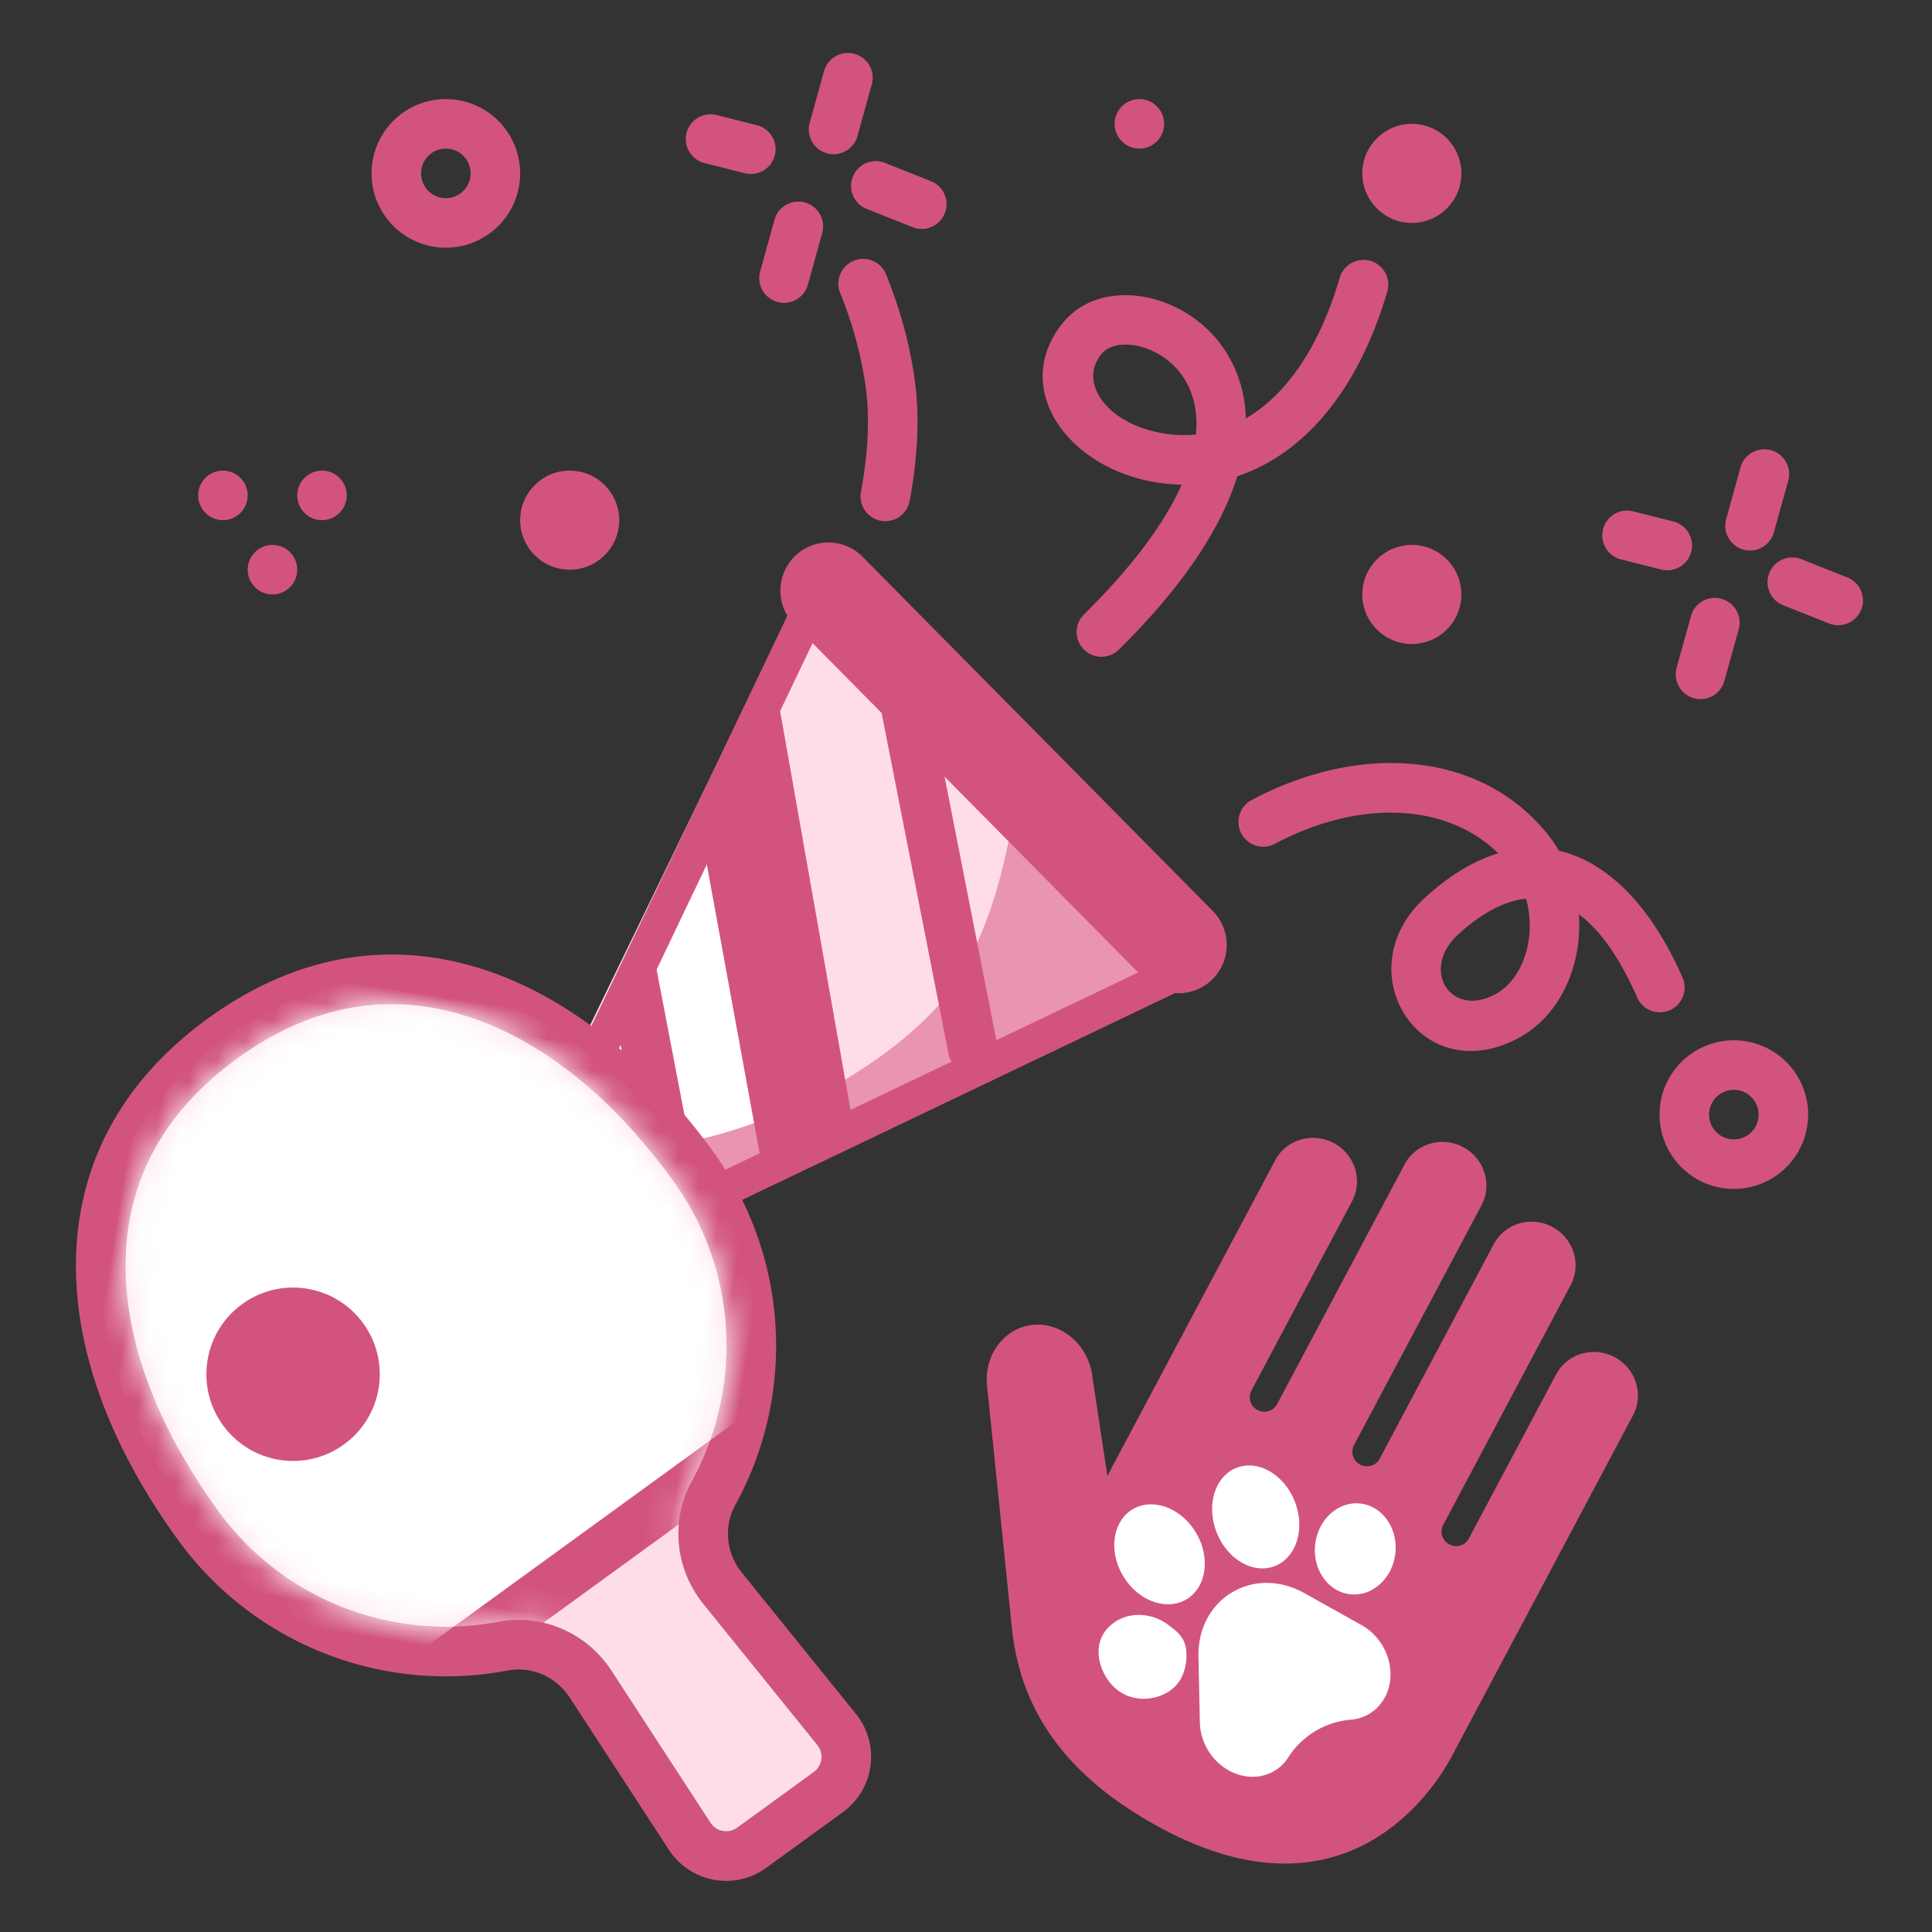 <svg xmlns="http://www.w3.org/2000/svg" xmlns:xlink="http://www.w3.org/1999/xlink" width="78" height="78"><rect width="100%" height="100%" fill="#333333" stroke="none"/><defs><path id="a" d="M5.695 22.059L.249 26.976a.757.757 0 0 0-.027 1.096l2.706 2.706a.757.757 0 0 0 1.096-.027l4.917-5.446c1.21-1.339 3.109-1.84 4.807-1.23 4.007 1.439 8.668.556 11.873-2.649 2.949-2.949 4.763-6.129 5.247-9.197.527-3.338-.528-6.353-3.136-8.961C25.124.66 22.11-.395 18.771.132c-3.068.484-6.248 2.298-9.197 5.247-3.205 3.205-4.088 7.866-2.65 11.873.61 1.698.11 3.598-1.23 4.807z"/></defs><g fill="none" fill-rule="evenodd"><path d="M2 2h74v74H2z"/><path fill="#D2547D" d="M51.479 46.849c.448-.844 1.508-1.158 2.365-.702.858.456 1.19 1.51.741 2.354l-4.063 7.64a.582.582 0 0 0 .247.785c.286.152.64.047.789-.234l5.146-9.678c.449-.844 1.508-1.159 2.366-.703.858.457 1.19 1.51.74 2.354l-5.146 9.679a.582.582 0 0 0 .247.785c.286.152.64.047.789-.234l4.604-8.66c.449-.844 1.508-1.159 2.366-.702.858.456 1.19 1.51.74 2.354l-5.145 9.678a.582.582 0 0 0 .247.785.581.581 0 0 0 .788-.234l3.521-6.622c.449-.844 1.508-1.159 2.366-.703.858.456 1.19 1.51.74 2.354L58.616 70.9c-.871 1.638-4.44 6.787-11.67 2.943-4.366-2.322-5.804-5.25-6.1-8.172a7306 7306 0 0 0-.999-9.756c-.114-1.265.746-2.352 1.925-2.434 1.176-.067 2.22.893 2.34 2.166l.596 3.938L51.48 46.85z"/><g transform="translate(8 1)"><path fill="#D2547D" fill-rule="nonzero" d="M46.083 10.232a1 1 0 1 1 1.918.565c-1.194 4.055-3.424 6.563-6.048 7.429-.652 2.114-2.23 4.487-4.784 7.002a1 1 0 0 1-1.404-1.425c1.98-1.95 3.263-3.71 3.944-5.237a7.258 7.258 0 0 1-1.013-.09c-3.61-.569-5.92-3.832-3.775-6.451 1.6-1.953 5.166-1.203 6.65 1.305.455.772.7 1.63.728 2.56 1.583-.918 2.936-2.781 3.784-5.658zm-6.234 4.116c-.837-1.414-2.757-1.818-3.381-1.056-.953 1.163.239 2.846 2.54 3.21a5.1 5.1 0 0 0 1.274.042c.084-.844-.07-1.58-.433-2.196zm11.022 22.378c-1.537 1.405-.32 3.383 1.489 2.42 1.121-.596 1.693-2.293 1.25-3.863-.858.09-1.774.561-2.739 1.443zm2.428 4.186c-3.984 2.119-6.973-2.742-3.777-5.663 1.004-.917 2-1.507 2.963-1.799-2.103-2.063-5.653-2.171-9.015-.383a1 1 0 1 1-.94-1.766c4.348-2.312 9.181-1.996 11.898 1.314.193.235.364.48.513.733 1.998.463 3.741 2.28 4.981 5.105a1 1 0 1 1-1.831.804c-.687-1.565-1.474-2.696-2.349-3.345.156 2.077-.774 4.113-2.443 5zM62 45a1 1 0 1 0 0-2 1 1 0 0 0 0 2zm0 2a3 3 0 1 1 0-6 3 3 0 0 1 0 6zM10 7a1 1 0 1 0 0-2 1 1 0 0 0 0 2zm0 2a3 3 0 1 1 0-6 3 3 0 0 1 0 6z"/><circle cx="49" cy="23" r="2" fill="#D2547D"/><circle cx="49" cy="6" r="2" fill="#D2547D"/><circle cx="15" cy="20" r="2" fill="#D2547D"/><circle cx="38" cy="4" r="1" fill="#D2547D"/><g fill="#D2547D" transform="translate(0 18)"><circle cx="3" cy="4" r="1"/><circle cx="1" cy="1" r="1"/><circle cx="5" cy="1" r="1"/></g><path d="M22.574 4.059a1 1 0 0 1-.489 1.939l-1.641-.414a1 1 0 1 1 .488-1.94l1.642.415zm.7 3.794a1 1 0 0 1 1.927.534l-.579 2.087a1 1 0 1 1-1.927-.534l.579-2.087zm2-6a1 1 0 0 1 1.927.534l-.579 2.087a1 1 0 1 1-1.927-.534l.579-2.087zm1.716 5.582a1 1 0 1 1 .739-1.859l1.854.737a1 1 0 0 1-.738 1.859l-1.855-.737zM59.574 20.059a1 1 0 0 1-.489 1.939l-1.641-.414a1 1 0 1 1 .488-1.94l1.642.415zm.7 3.794a1 1 0 0 1 1.927.534l-.579 2.087a1 1 0 1 1-1.927-.534l.579-2.087zm2-6a1 1 0 0 1 1.927.534l-.579 2.087a1 1 0 1 1-1.927-.534l.579-2.087zm1.716 5.582a1 1 0 1 1 .739-1.859l1.854.737a1 1 0 0 1-.738 1.859l-1.855-.737zM28.727 19.22a1 1 0 1 1-1.968-.359c.297-1.624.358-3.043.19-4.252a16.089 16.089 0 0 0-1.03-3.784 1 1 0 1 1 1.857-.745c.574 1.43.96 2.849 1.154 4.254.2 1.437.13 3.065-.203 4.887z" fill="#D2547D" fill-rule="nonzero"/><path fill="#FFDDE8" d="M25.664 22.928c2.392 1.945 4.818 4.157 7.279 6.638l7.398 7.458a1 1 0 0 1-.283 1.609l-27.75 13.07a1 1 0 0 1-1.325-1.34l13.15-27.095a1 1 0 0 1 1.53-.34z"/><path fill="#FFF" fill-rule="nonzero" d="M21.963 29.392l2.723 16.094-6.616 2.122-1.423-8.064z"/><path fill="#E994B0" d="M14.752 45.301c6.916.951 13.856-3.715 15.635-6.358 1.439-2.136 2.004-4.24 2.505-6.829.022-.11.263-.097.403-.109 2.11-.188 5.288 4.936 5.22 6.133-.115 2.04-19.071 9.907-25.242 12.71-1.676.762-.286-1.43 1.446-4.596l.033-.95z"/><path fill="#D2547D" fill-rule="nonzero" d="M18.49 38.046l1.736 9.065-1.964.376-1.426-7.446z"/><path fill="#D2547D" fill-rule="nonzero" d="M12.685 50.332l26.58-12.7-13.88-13.88-12.7 26.58zM25.69 22.046l15.28 15.28a.703.703 0 0 1-.011.995.727.727 0 0 1-.2.142l-29.262 13.98a.69.69 0 0 1-.924-.923l13.98-29.262a.716.716 0 0 1 .94-.35.68.68 0 0 1 .197.138z"/><path fill="#D2547D" d="M26.821 21.475l14.141 14.302a1.954 1.954 0 0 1-.008 2.756 1.934 1.934 0 0 1-2.742-.008l-14.14-14.302a1.954 1.954 0 0 1 .007-2.756 1.934 1.934 0 0 1 2.742.008z"/><path fill="#D2547D" fill-rule="nonzero" d="M23.486 27.652l3 17-3.737 1.352-2.462-13.465zm4.058-.118a1 1 0 0 1 1.963-.386l2.745 13.99a1 1 0 1 1-1.962.385l-2.746-13.99z"/></g><path fill="#D2547D" fill-rule="nonzero" d="M28.393 64.746L33 70.454a.757.757 0 0 1-.143 1.087l-3.097 2.25a.757.757 0 0 1-1.079-.2l-4.004-6.146c-.985-1.512-2.782-2.304-4.555-1.967-4.183.794-8.648-.807-11.312-4.474-2.452-3.374-3.746-6.799-3.745-9.905.002-3.38 1.516-6.193 4.5-8.36 2.983-2.168 6.126-2.738 9.342-1.696 2.954.958 5.811 3.248 8.262 6.622 2.665 3.667 2.807 8.408.76 12.141-.868 1.582-.67 3.536.463 4.94zm1.29-3.978a13.359 13.359 0 0 0-.895-14.279c-2.683-3.693-5.871-6.248-9.264-7.348-3.84-1.246-7.645-.555-11.134 1.98-3.488 2.534-5.321 5.94-5.324 9.977-.002 3.566 1.443 7.388 4.127 11.082a13.359 13.359 0 0 0 13.303 5.263c.962-.183 1.956.249 2.506 1.093l4.005 6.148a2.757 2.757 0 0 0 3.93.725l3.096-2.25a2.757 2.757 0 0 0 .525-3.962l-4.61-5.708c-.632-.784-.736-1.863-.265-2.72z"/><g transform="scale(-1 1) rotate(-9 259.846 259.962)"><mask id="b" fill="#fff"><use xlink:href="#a"/></mask><use fill="#FFDDE8" xlink:href="#a"/><path fill="#FFF" d="M5.403 14.455l11.142 11.142c.261.261.616.406.986.403a12.396 12.396 0 0 0 8.7-3.642c6.064-6.064 8.21-13.75 2.186-19.775-6.025-6.025-13.71-3.878-19.775 2.186A12.396 12.396 0 0 0 5 13.47c-.003.37.142.725.403.986z" mask="url(#b)"/><path fill="#D2547D" fill-rule="nonzero" d="M5.403 14.455l11.142 11.142c.261.261.616.406.986.403a12.396 12.396 0 0 0 8.7-3.642c6.064-6.064 8.21-13.75 2.186-19.775-6.025-6.025-13.71-3.878-19.775 2.186A12.396 12.396 0 0 0 5 13.47c-.003.37.142.725.403.986zM3.99 15.87A3.379 3.379 0 0 1 3 13.454 14.393 14.393 0 0 1 7.227 3.355c7.321-7.32 16.087-8.704 22.604-2.186 6.518 6.517 5.134 15.283-2.186 22.604A14.393 14.393 0 0 1 17.545 28a3.38 3.38 0 0 1-2.414-.989L3.989 15.87z" mask="url(#b)"/><circle cx="23.5" cy="15.5" r="3.5" fill="#D2547D" mask="url(#b)"/></g><path d="M52.656 64.316l2.315 1.295c.384.215.698.541.907.944.21.402.295.843.247 1.274a1.838 1.838 0 0 1-.512 1.103 1.694 1.694 0 0 1-1.068.496 3.322 3.322 0 0 0-2.52 1.5l-.014.023a1.677 1.677 0 0 1-.94.71c-.39.116-.81.094-1.214-.066a2.224 2.224 0 0 1-1.01-.817 2.28 2.28 0 0 1-.406-1.244l-.056-2.652c-.024-1.1.48-2.069 1.35-2.59.868-.523 1.96-.513 2.92.024zm-5.107 3.649a1.577 1.577 0 0 1-.413.358c-.608.365-1.481.373-2.084-.144-.656-.564-.975-1.66-.395-2.373a1.666 1.666 0 0 1 1.198-.602c.46-.031.922.106 1.3.388.377.282.64.493.72.929.085.458-.037 1.09-.326 1.444zm.355-3.398c-.808.486-1.955.067-2.556-.934-.602-1-.433-2.21.375-2.696.808-.486 1.956-.067 2.557.934.601 1.001.433 2.21-.376 2.696zm3.32-1.27c-.924.173-1.914-.607-2.205-1.739-.138-.536-.101-1.075.104-1.517.214-.462.585-.764 1.045-.85.459-.086.944.055 1.366.398.403.328.701.803.84 1.34.24.932-.068 1.817-.7 2.197-.136.081-.287.14-.45.17zm3.673-2.598c.894.084 1.54.975 1.44 1.986-.064.643-.414 1.182-.89 1.468a1.492 1.492 0 0 1-.913.214c-.893-.084-1.539-.975-1.44-1.985.1-1.011.91-1.766 1.803-1.683z" fill="#FFF"/></g></svg>